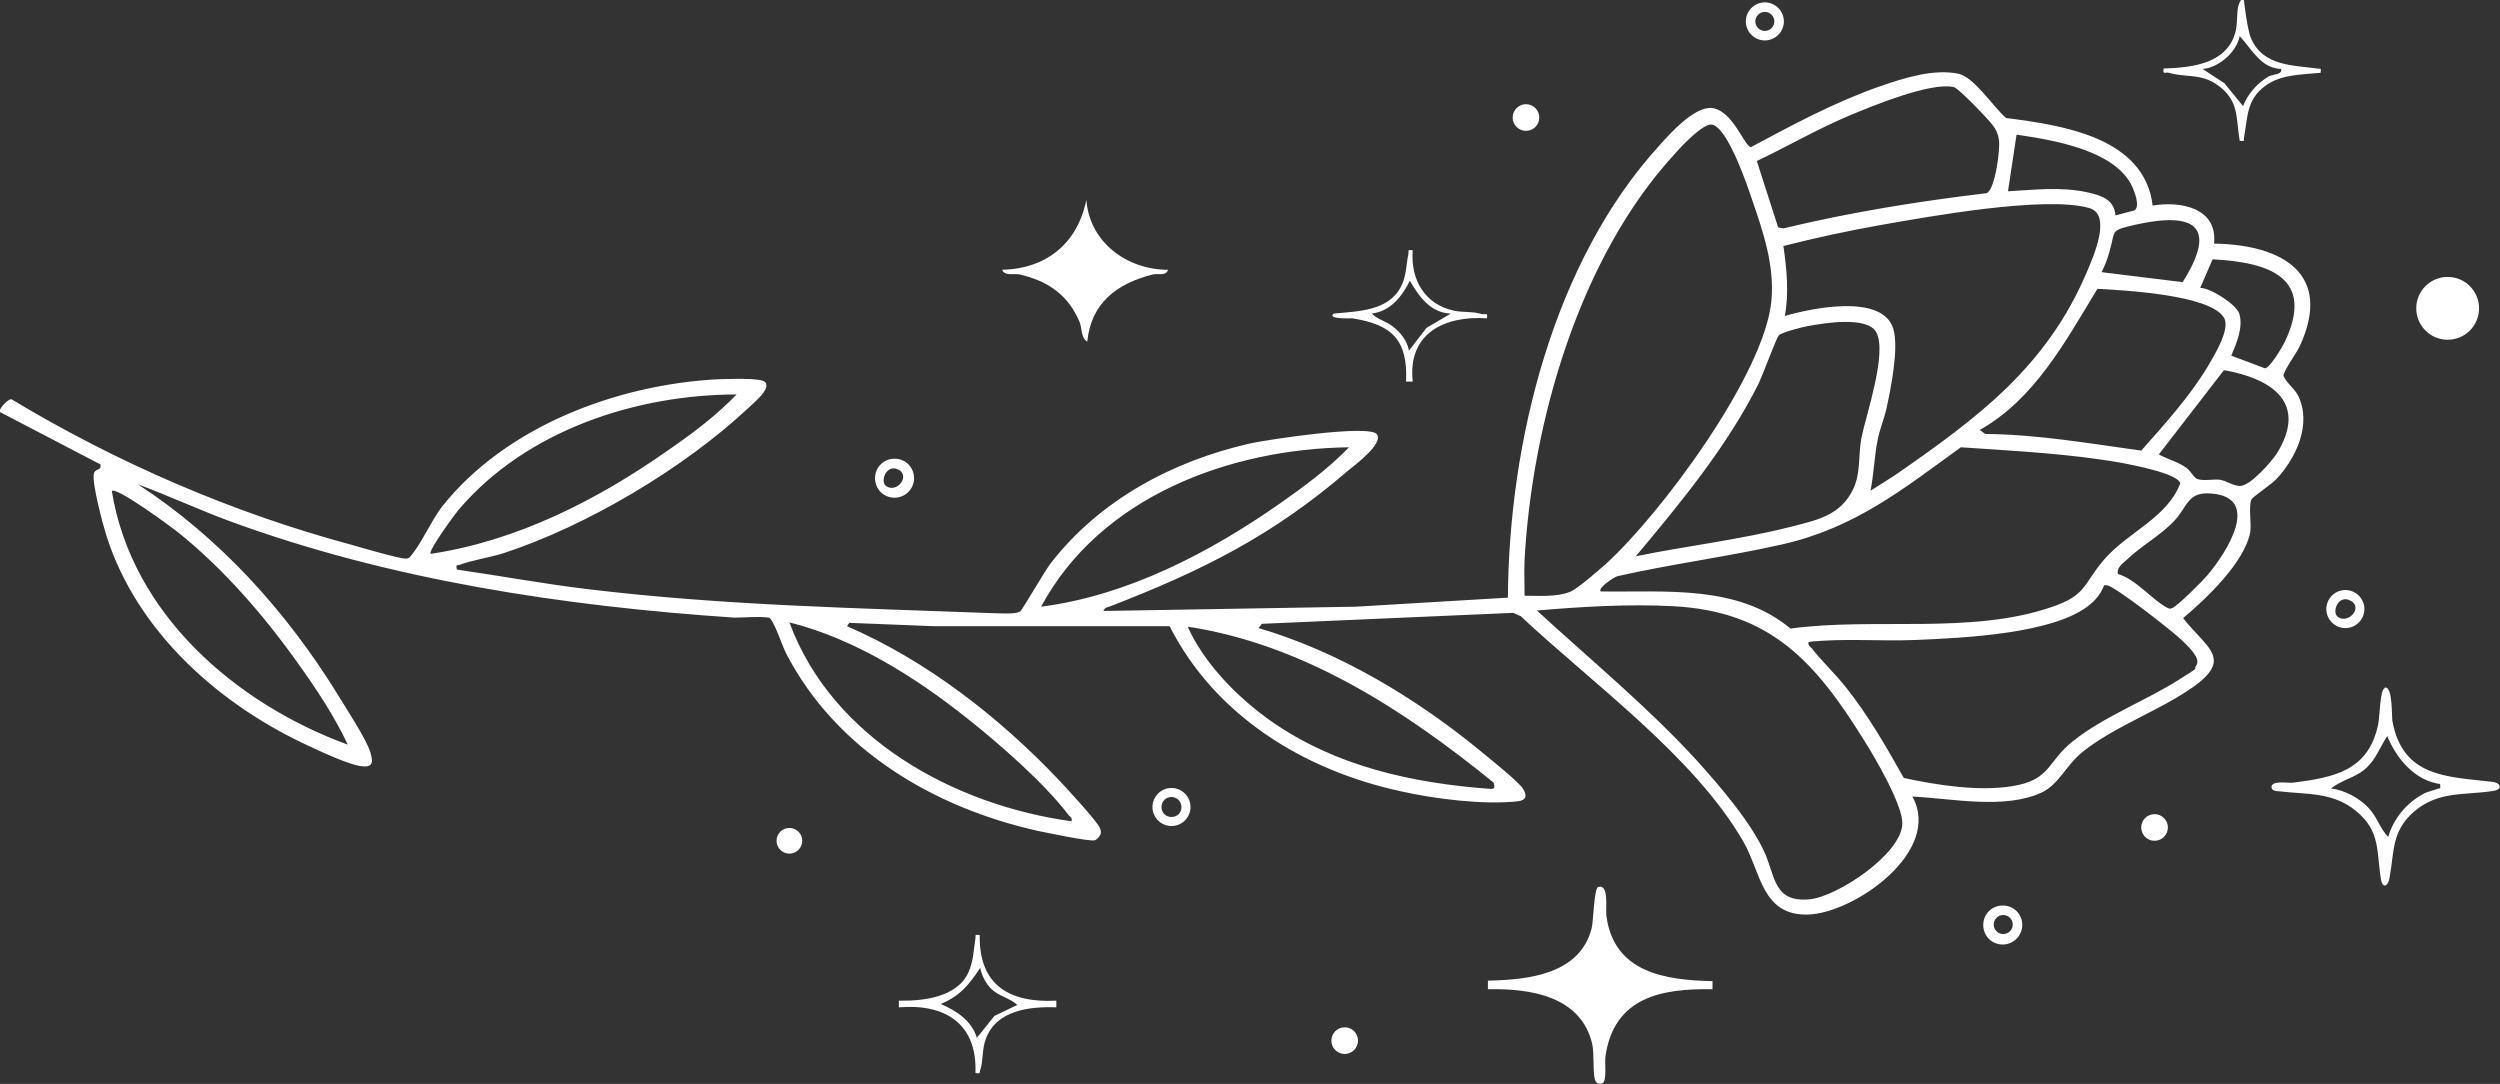 <svg viewBox="0 0 52.54 22.78" xmlns="http://www.w3.org/2000/svg" data-name="Calque 1" id="Calque_1">
  <rect x="0" y="0" width="52.54" height="22.78" fill="#333333" stroke="none"/>
  <defs>
    <style>
      .cls-1 {
        fill: #fff;
      }
    </style>
  </defs>
  <path d="M35.99,20.61v.18c-1.08-.02-2.07.17-2.25,1.41-.02.13.04.53-.07.57-.06.02-.13,0-.15-.08-.05-.16-.01-.54-.06-.76-.24-1-1.31-1.16-2.19-1.14v-.18c.85-.02,1.93-.13,2.18-1.1.04-.17.05-.85.14-.87.23-.07.15.46.17.61.16,1.19,1.23,1.35,2.24,1.37Z" class="cls-1"></path>
  <path d="M24.55,5.67c-.05.14-.22.07-.33.1-.75.19-1.29.6-1.37,1.41-.13-.07-.11-.28-.16-.41-.24-.57-.66-.86-1.25-1-.13-.03-.32.04-.38-.1.93-.02,1.59-.56,1.77-1.47.07.9.86,1.47,1.72,1.47Z" class="cls-1"></path>
  <path d="M50.12,14.45c.17-.03.14.6.16.71.22,1.17,1.13,1.16,2.09,1.27.2.02.22.16.04.19-.6.1-1.16-.01-1.68.44-.47.41-.41.83-.51,1.38-.03.2-.15.23-.18.05-.1-.58,0-1.02-.53-1.45-.49-.4-1.03-.34-1.61-.41-.05,0-.15-.01-.16-.07-.03-.17.34-.1.44-.11.87-.11,1.6-.25,1.8-1.23.03-.13.04-.73.13-.75ZM51.3,16.48c-.55-.07-.93-.53-1.13-1.01-.14.21-.24.49-.44.67-.21.2-.52.25-.74.43.27.03.59.2.78.4s.24.43.42.62c.11-.38.38-.71.73-.9.1-.06.21-.07.3-.11.05-.02.08.02.06-.1Z" class="cls-1"></path>
  <circle r=".66" cy="6.48" cx="51.44" class="cls-1"></circle>
  <path d="M20.59,19.65c-.02,1.06.63,1.43,1.61,1.38v.14c-.56-.02-1.26.06-1.48.66-.09.23-.05.46-.12.66-.02.06.01.08-.1.06.04-1.04-.64-1.46-1.61-1.38v-.14c.51.01,1.22-.07,1.46-.59.11-.24.11-.47.15-.72.01-.07-.03-.08.09-.07ZM21.38,21.12c-.16-.15-.39-.18-.55-.34-.11-.11-.2-.28-.23-.44-.23.35-.42.59-.83.76.33.14.65.35.76.71l.37-.46.48-.23Z" class="cls-1"></path>
  <path d="M47.16.02s.07.62.15.79c.25.58.88.56,1.39.63.08.01.08-.02.07.09-.4.04-.84.03-1.17.28-.39.29-.36.65-.44,1.08-.01.07.03.08-.09.07-.08-.46-.01-.81-.41-1.13-.37-.3-.68-.19-1.08-.3-.08-.02-.13.05-.11-.09.58-.02,1.3-.09,1.5-.73.07-.22.02-.48.09-.64.02-.05.05-.11.1-.06ZM47.94,1.45c-.43-.02-.61-.41-.87-.69-.07.34-.44.66-.78.69l.46.3.39.48c.1-.26.29-.47.53-.62.11-.06.3-.03.27-.17Z" class="cls-1"></path>
  <path d="M29.69,5.26c-.05.61.25,1.14.87,1.27.19.04.38.01.58.07.08.02.13-.05.11.09-.9-.06-1.67.32-1.56,1.33h-.14c.04-.88-.3-1.2-1.13-1.33-.04,0-.54.02-.39-.1.51-.05,1.16-.05,1.42-.58.11-.23.1-.44.15-.68.01-.08-.03-.08.09-.07ZM30.48,6.59c-.42-.02-.66-.36-.85-.69-.17.34-.41.64-.8.69.13.13.28.15.44.27s.31.31.34.51l.37-.48.51-.3Z" class="cls-1"></path>
  <path d="M42.5,19.44c0,.22-.18.41-.41.41s-.41-.18-.41-.41.18-.41.41-.41.41.18.41.41ZM42.3,19.43c0-.11-.09-.2-.2-.2s-.2.09-.2.2.09.2.2.2.2-.09.2-.2Z" class="cls-1"></path>
  <path d="M49.69,12.8c0,.22-.18.4-.4.4s-.4-.18-.4-.4.18-.4.4-.4.4.18.4.4ZM49.14,12.97c.21.14.52-.19.27-.34-.27-.16-.42.25-.27.34Z" class="cls-1"></path>
  <path d="M37.49.45c0,.22-.18.4-.4.4s-.4-.18-.4-.4.18-.4.4-.4.4.18.4.4ZM37.29.45c0-.11-.09-.2-.2-.2s-.2.09-.2.2.09.2.2.2.2-.09.2-.2Z" class="cls-1"></path>
  <circle r=".28" cy="17.39" cx="45.28" class="cls-1"></circle>
  <circle r=".28" cy="2.47" cx="32.07" class="cls-1"></circle>
  <circle r=".28" cy="21.87" cx="28.26" class="cls-1"></circle>
  <circle r=".27" cy="17.67" cx="16.59" class="cls-1"></circle>
  <path d="M46.56,5.12c1.39.03,2.48.62,1.77,2.16-.06.13-.35.53-.34.62.07.16.23.26.31.42.29.6-.05,1.32-.47,1.76-.1.1-.48.36-.51.41-.07.14,0,.51-.03.7-.12.63-.93,1.4-1.41,1.8.48.62,1.08.85.18,1.47-.71.49-1.61.8-2.29,1.34-.34.27-.5.68-.85.85-.78.37-1.9.13-2.73.09.64,1.15-1.22,2.45-2.19,2.48s-.99-.88-1.36-1.53c-1.04-1.8-3.18-3.33-4.68-4.74l-.16-.07-5.28.23-.07.09c1.68.49,3.31,1.47,4.66,2.58.18.15.81.65.9.8s.06.24-.11.26c-.72.08-1.75-.05-2.46-.21-2.03-.44-3.9-1.58-4.86-3.47h-4.96s-1.77-.07-1.77-.07l-.05.07c1.67.72,3.21,1.92,4.46,3.24.16.17.77.83.85.99.03.07.04.12,0,.18-.03.04-.06.07-.1.09-.12.03-1.01-.16-1.21-.2-2.18-.49-4.23-1.7-5.28-3.73-.07-.13-.26-.71-.36-.75-.24-.03-.49,0-.73,0-3.58-.24-7.24-.79-10.61-2.03-.65-.24-1.27-.53-1.92-.77,1.72,1.12,3.12,2.67,4.2,4.42.18.3.58.9.68,1.2.07.23.06.34-.21.3-.25-.04-.78-.28-1.03-.4-1.9-.86-3.65-2.4-4.3-4.43-.08-.25-.3-1.08-.27-1.3.02-.14.17-.06.14-.21L0,8.66c-.04-.06.17-.28.24-.27,2.21,1.33,4.65,2.39,7.15,3.06.21.06.99.29,1.14.29.07,0,.09-.04.13-.09.21-.26.39-.68.62-.99,1.34-1.7,3.69-2.58,5.81-2.69.18,0,.9-.04.99.06.13.15-.25.44-.37.56-1.35,1.26-3.39,2.47-5.14,3.04-.29.09-.64.14-.91.24-.06.02-.08-.02-.06.1.91.13,1.82.3,2.74.41,2.88.35,5.74.4,8.63.51.13,0,.37.02.47-.04.05-.04.51-.84.64-1.01,1.03-1.33,2.56-2.15,4.19-2.52.36-.08,2.53-.41,2.67-.19.13.2-.46.64-.62.77-1.58,1.36-3.05,2.09-4.98,2.84-.06.02-.13.03-.15.1l5.31-.09,3.19-.19c.02-3.26.95-7.06,3.19-9.51.23-.26.74-.82,1.1-.78.44.05.69.83.82.82.88-.47,1.77-.95,2.72-1.28.49-.17,1.12-.37,1.64-.26.33.07.74.71,1,.93,1.17.15,2.91.4,3.08,1.84.59-.1,1.37.05,1.29.8ZM36.92,3.38l.45,1.4.11.02c1.41-.34,2.84-.57,4.27-.74.18-.07.29-.93.26-1.12-.02-.13-.06-.22-.14-.32-.09-.12-.71-.77-.81-.79-.49-.11-1.72.4-2.22.61-.66.28-1.28.64-1.93.95ZM32.04,12.52c.3,0,.67.03.95-.08.16-.06.6-.45.75-.58,1.16-1.05,3.36-4.01,3.49-5.56.06-.73-.17-1.41-.4-2.08-.11-.33-.51-1.51-.84-1.6-.18-.05-.65.45-.78.6-2.01,2.17-3.01,5.64-3.17,8.55-.01.25,0,.51,0,.76ZM44.45,4.53l.41-.11c.12-.08,0-.39-.05-.5-.36-.77-1.68-.98-2.43-1.09l-.18,1.19c.56-.03,1.1-.1,1.66.02.3.07.56.14.6.48ZM39.3,10.32s.46-.29.52-.33c1.73-1.2,3.19-2.27,4.04-4.28.14-.33.53-1.21.04-1.34-.92-.26-3.36.18-4.38.36-.68.12-1.37.27-2.04.44.07.49.12.98.03,1.47.55-.16,2.05-.48,2.28.27.12.4-.05,1.24-.14,1.66-.05.23-.15.46-.19.68-.07.35-.08.72-.15,1.07ZM44.17,5.72l1.7.21c.75-1.19.24-1.48-.98-1.21-.57.13-.42.11-.56.58-.04.14-.09.28-.16.41ZM46.88,7.47l.72.27c.1,0,.36-.44.41-.54.66-1.37-.33-1.69-1.51-1.75l-.26.6c.22,0,.76.35.82.54.09.29-.06.63-.17.89ZM41.6,9.03l.12.09c1.11.01,2.19.2,3.28.35.49-.55,1.02-1.14,1.4-1.77.13-.23.48-.78.34-1.02-.28-.49-2.13-.58-2.66-.61-.67,1.1-1.32,2.32-2.48,2.97ZM34.38,11.69c1.08-.22,2.2-.35,3.26-.62.55-.14,1.05-.24,1.31-.8.16-.34.1-.7.17-1.07.1-.49.55-1.79.31-2.22-.19-.34-1.09-.19-1.42-.13-.12.02-.56.13-.63.2-.04.04-.34.84-.42,1.01-.66,1.32-1.65,2.52-2.59,3.64ZM46.73,7.79l-1.36,1.76c.2.11.4.15.59.29.09.07.15.21.23.23.12.04.31,0,.45.01.16.02.31.15.46.13.22-.03.63-.5.75-.68.66-1.07-.11-1.57-1.1-1.75ZM15.49,8.29c-2.13,0-4.43.76-5.84,2.41-.08.09-.66.88-.6.94,1.81-.27,3.5-1.13,4.98-2.17.51-.35,1.03-.74,1.46-1.19ZM28.36,9.4c-2.52.03-5.24,1.04-6.48,3.35,1.81-.23,3.55-1.14,5.02-2.17.5-.35,1.03-.74,1.46-1.19ZM33.65,12.43c1.36.02,2.86-.15,3.98.78,1.76-.24,3.78.13,5.48-.45.75-.25.67-.49,1.11-1,.5-.58,1.32-.87,1.6-1.6-.04-.21-1.02-.39-1.22-.43-1.12-.2-2.26-.25-3.39-.33-1.23.89-2.22,1.69-3.75,2.04-1.15.26-2.32.41-3.47.67-.07.02-.42.25-.35.32ZM7.31,15.65c-.28-.59-.64-1.14-1.02-1.67-.72-1.02-1.59-2.03-2.57-2.81-.14-.11-1.28-.95-1.37-.85.42,2.59,2.61,4.47,4.96,5.33ZM44.5,12.06c.38.1.74.56,1.06.72.05.02.05.01.09,0,.11-.04.64-.57.74-.69.39-.46,1.17-1.65.06-1.72-.48-.03-.47.27-.75.57-.3.32-.7.53-1.01.83-.09.08-.21.16-.18.3ZM46.13,14.03s.05-.07.05-.11c.01-.15-.21-.35-.31-.45-.18-.18-1.42-1.15-1.59-1.17h-.06c-.06.16-.16.29-.28.39-.73.64-2.74.72-3.7.76-.74.03-1.49-.04-2.23.04-.02.08.03.09.07.14.21.27.49.53.71.81.47.59.85,1.25,1.22,1.91.7.15,1.58.29,2.29.17.8-.13.72-.51,1.26-.94.65-.52,1.53-.85,2.24-1.3.07-.05.3-.18.34-.23ZM32.31,12.84c1.12,1.03,2.3,2,3.33,3.12.48.53,1.18,1.34,1.46,1.99.21.49.19,1.02.93.95.59-.06,1.93-.95,1.95-1.59.01-.39-.58-1.4-.81-1.76-1.02-1.64-1.96-2.7-4-2.81-.95-.05-1.92.01-2.87.09ZM22.52,17.26c.02-.08-.03-.09-.07-.14-.51-.67-1.45-1.49-2.12-2.02-1.09-.87-2.38-1.68-3.74-2.02.9,2.44,3.46,3.84,5.93,4.18ZM31.38,16.44c-1.87-1.52-3.99-2.9-6.42-3.27.35.78,1.06,1.5,1.76,1.99,1.36.95,2.97,1.3,4.61,1.42.1,0,.08-.05.06-.13Z" class="cls-1"></path>
  <path d="M19.21,10.05c0,.22-.18.41-.41.41s-.41-.18-.41-.41.18-.41.41-.41.41.18.41.41ZM18.63,10.22c.22.14.49-.2.27-.34-.27-.16-.42.25-.27.34Z" class="cls-1"></path>
  <path d="M25.02,16.96c0,.22-.18.4-.4.4s-.4-.18-.4-.4.18-.4.4-.4.4.18.4.4ZM24.83,16.96c0-.11-.09-.21-.21-.21s-.21.09-.21.21.09.21.21.21.21-.09.21-.21Z" class="cls-1"></path>
</svg>
